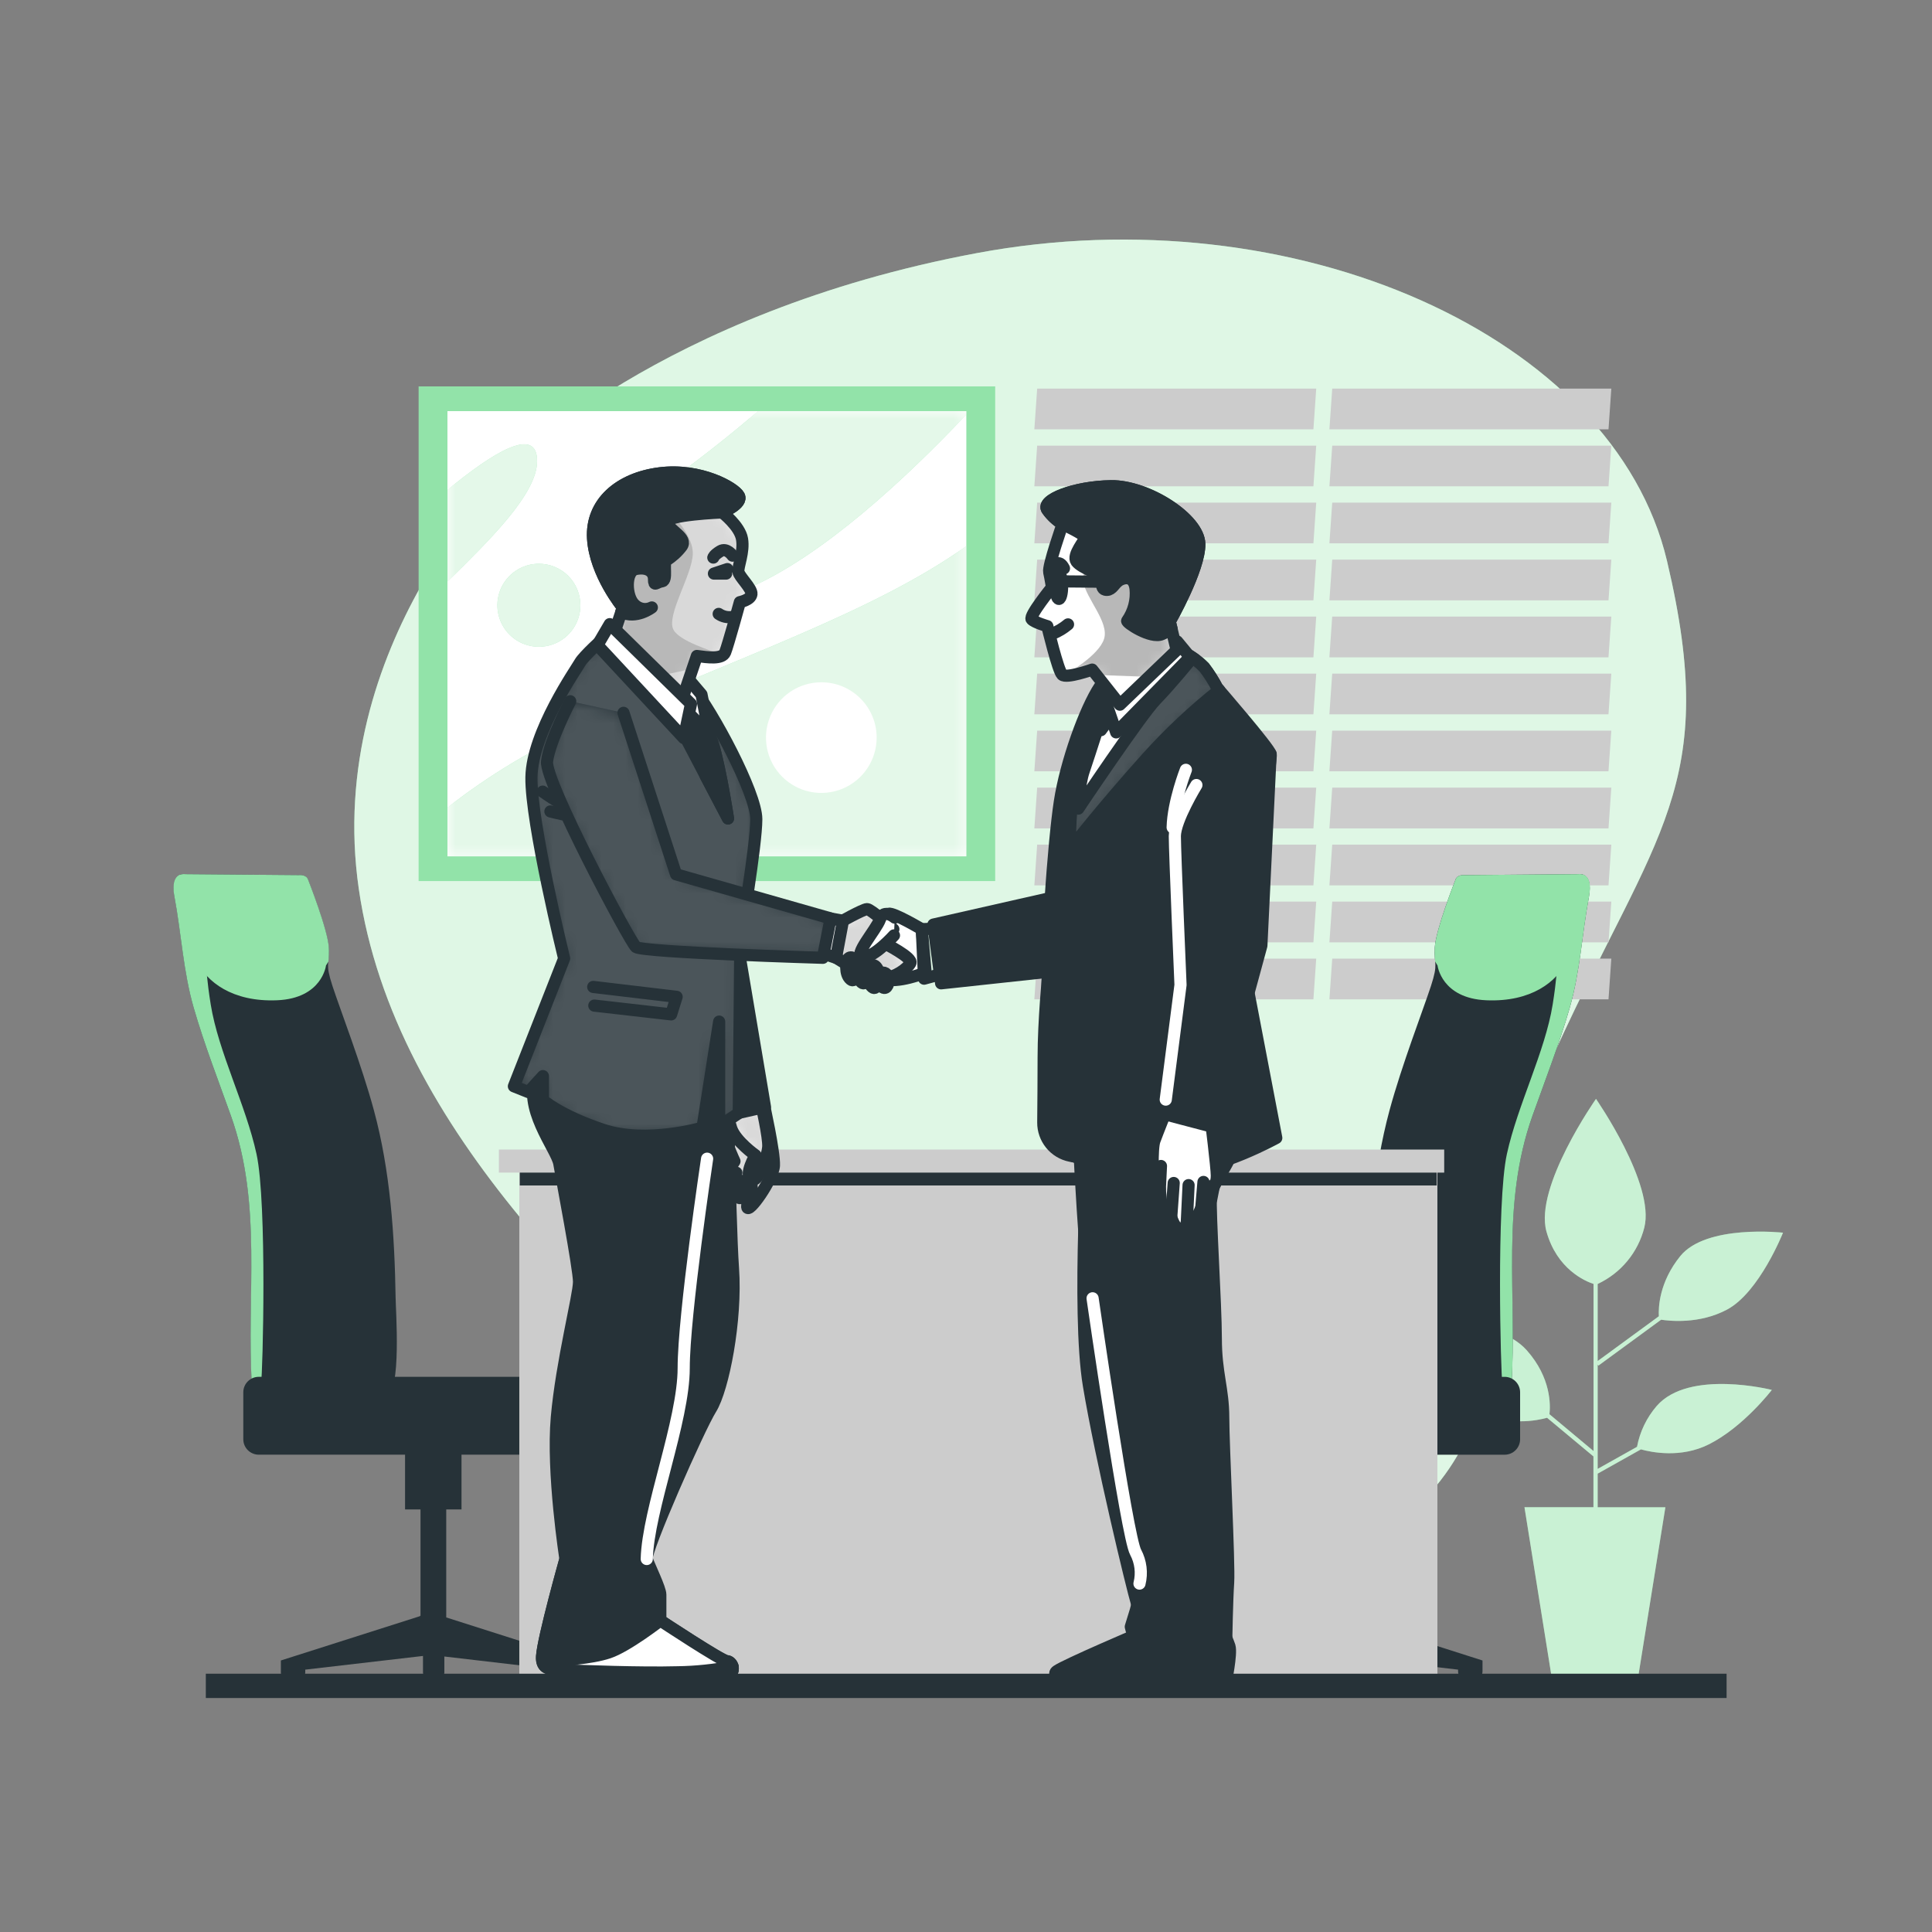 <svg width="159" height="159" viewBox="0 0 159 159" fill="none" xmlns="http://www.w3.org/2000/svg">
<rect x="0" y="0" width="159" height="159" fill="#808080" stroke="none"/>
<path d="M41.951 38.443C41.951 38.443 26.601 52.988 29.53 73.169C32.459 93.349 50.419 108.934 64.554 121.902C78.689 134.87 98.755 136.651 113.23 126.726C127.706 116.801 119.886 104.25 128.065 86.356C136.244 68.462 141.577 64.672 137.189 46.155C132.8 27.637 106.53 15.938 80.381 20.832C54.232 25.726 41.951 38.443 41.951 38.443Z" fill="#92E3A9"/>
<path opacity="0.7" d="M41.951 38.443C41.951 38.443 26.601 52.988 29.53 73.169C32.459 93.349 50.419 108.934 64.554 121.902C78.689 134.87 98.755 136.651 113.23 126.726C127.706 116.801 119.886 104.25 128.065 86.356C136.244 68.462 141.577 64.672 137.189 46.155C132.8 27.637 106.53 15.938 80.381 20.832C54.232 25.726 41.951 38.443 41.951 38.443Z" fill="white"/>
<path d="M108.091 35.333H85.125L85.357 31.984H108.323L108.091 35.333Z" fill="#CCCCCC"/>
<path d="M108.091 40.023H85.125L85.357 36.675H108.323L108.091 40.023Z" fill="#CCCCCC"/>
<path d="M108.091 44.717H85.125L85.357 41.365H108.323L108.091 44.717Z" fill="#CCCCCC"/>
<path d="M108.091 49.408H85.125L85.357 46.056H108.323L108.091 49.408Z" fill="#CCCCCC"/>
<path d="M108.091 54.098H85.125L85.357 50.746H108.323L108.091 54.098Z" fill="#CCCCCC"/>
<path d="M108.091 58.789H85.125L85.357 55.44H108.323L108.091 58.789Z" fill="#CCCCCC"/>
<path d="M108.091 63.479H85.125L85.357 60.131H108.323L108.091 63.479Z" fill="#CCCCCC"/>
<path d="M108.091 68.173H85.125L85.357 64.821H108.323L108.091 68.173Z" fill="#CCCCCC"/>
<path d="M108.091 72.863H85.125L85.357 69.511H108.323L108.091 72.863Z" fill="#CCCCCC"/>
<path d="M108.091 77.554H85.125L85.357 74.202H108.323L108.091 77.554Z" fill="#CCCCCC"/>
<path d="M108.091 82.244H85.125L85.357 78.893H108.323L108.091 82.244Z" fill="#CCCCCC"/>
<path d="M132.377 35.333H109.408L109.64 31.984H132.609L132.377 35.333Z" fill="#CCCCCC"/>
<path d="M132.377 40.023H109.408L109.64 36.675H132.609L132.377 40.023Z" fill="#CCCCCC"/>
<path d="M132.377 44.717H109.408L109.64 41.365H132.609L132.377 44.717Z" fill="#CCCCCC"/>
<path d="M132.377 49.408H109.408L109.64 46.056H132.609L132.377 49.408Z" fill="#CCCCCC"/>
<path d="M132.375 54.098H109.406L109.638 50.746H132.608L132.375 54.098Z" fill="#CCCCCC"/>
<path d="M132.375 58.789H109.406L109.638 55.44H132.608L132.375 58.789Z" fill="#CCCCCC"/>
<path d="M132.375 63.479H109.406L109.638 60.131H132.608L132.375 63.479Z" fill="#CCCCCC"/>
<path d="M132.377 68.173H109.408L109.64 64.821H132.609L132.377 68.173Z" fill="#CCCCCC"/>
<path d="M132.377 72.863H109.408L109.64 69.511H132.609L132.377 72.863Z" fill="#CCCCCC"/>
<path d="M132.377 77.554H109.408L109.64 74.202H132.609L132.377 77.554Z" fill="#CCCCCC"/>
<path d="M132.377 82.244H109.408L109.64 78.893H132.609L132.377 82.244Z" fill="#CCCCCC"/>
<path d="M81.903 31.8H34.451V72.51H81.903V31.8Z" fill="#92E3A9"/>
<path d="M79.528 33.835H36.824V70.475H79.528V33.835Z" fill="white"/>
<mask id="mask0_435_8625" style="mask-type:luminance" maskUnits="userSpaceOnUse" x="36" y="33" width="44" height="38">
<path d="M79.528 33.835H36.824V70.475H79.528V33.835Z" fill="white"/>
</mask>
<g mask="url(#mask0_435_8625)">
<path d="M79.528 44.943C71.849 50.406 60.849 54.031 48.088 59.726C44.067 61.492 40.283 63.755 36.824 66.462V70.478H79.528V44.943Z" fill="#92E3A9"/>
<path d="M79.529 33.835H62.392C60.484 35.467 58.229 37.289 55.564 39.241C45.811 46.393 50.037 53.551 61.743 48.342C67.75 45.674 74.438 39.496 79.529 34.112V33.835Z" fill="#92E3A9"/>
<path d="M44.202 37.944C44.202 34.958 40.484 37.308 36.84 40.31V47.85C40.386 44.371 44.202 40.615 44.202 37.944Z" fill="#92E3A9"/>
<path d="M47.764 49.811C47.764 50.487 47.564 51.147 47.189 51.709C46.813 52.27 46.28 52.708 45.656 52.966C45.032 53.225 44.345 53.292 43.683 53.161C43.02 53.029 42.412 52.704 41.934 52.226C41.456 51.748 41.131 51.14 40.999 50.477C40.867 49.815 40.935 49.128 41.194 48.504C41.452 47.88 41.89 47.347 42.452 46.971C43.013 46.596 43.673 46.396 44.349 46.396C45.255 46.396 46.123 46.756 46.764 47.396C47.404 48.037 47.764 48.905 47.764 49.811Z" fill="#92E3A9"/>
<path opacity="0.75" d="M79.528 44.943C71.849 50.406 60.849 54.031 48.088 59.726C44.067 61.492 40.283 63.755 36.824 66.462V70.478H79.528V44.943Z" fill="white"/>
<path opacity="0.75" d="M79.529 33.835H62.392C60.484 35.467 58.229 37.289 55.564 39.241C45.811 46.393 50.037 53.551 61.743 48.342C67.75 45.674 74.438 39.496 79.529 34.112V33.835Z" fill="white"/>
<g opacity="0.75">
<path d="M44.202 37.944C44.202 34.958 40.484 37.308 36.84 40.31V47.85C40.386 44.371 44.202 40.615 44.202 37.944Z" fill="white"/>
</g>
<path opacity="0.75" d="M47.764 49.811C47.764 50.487 47.564 51.147 47.189 51.709C46.813 52.27 46.28 52.708 45.656 52.966C45.032 53.225 44.345 53.292 43.683 53.161C43.02 53.029 42.412 52.704 41.934 52.226C41.456 51.748 41.131 51.14 40.999 50.477C40.867 49.815 40.935 49.128 41.194 48.504C41.452 47.88 41.89 47.347 42.452 46.971C43.013 46.596 43.673 46.396 44.349 46.396C45.255 46.396 46.123 46.756 46.764 47.396C47.404 48.037 47.764 48.905 47.764 49.811Z" fill="white"/>
</g>
<path d="M72.147 60.703C72.147 61.604 71.879 62.485 71.379 63.234C70.878 63.983 70.167 64.566 69.335 64.911C68.502 65.255 67.587 65.345 66.703 65.169C65.82 64.993 65.008 64.559 64.372 63.922C63.735 63.285 63.301 62.473 63.126 61.59C62.951 60.706 63.041 59.791 63.387 58.959C63.732 58.127 64.316 57.416 65.065 56.916C65.814 56.416 66.695 56.149 67.596 56.15C68.194 56.15 68.786 56.267 69.338 56.496C69.891 56.725 70.392 57.061 70.815 57.484C71.237 57.907 71.573 58.408 71.801 58.961C72.03 59.514 72.147 60.106 72.147 60.703Z" fill="white"/>
<path d="M136.34 115.713C135.514 116.671 134.957 117.829 134.724 119.071L131.484 120.887V112.301L131.547 112.387L136.709 108.609C137.36 108.711 139.866 108.997 142.15 107.767C144.802 106.339 146.738 101.448 146.738 101.448C146.738 101.448 140.416 100.732 138.276 103.384C136.54 105.534 136.48 107.617 136.521 108.326L131.484 112.012V105.668C132.427 105.228 133.261 104.585 133.925 103.783C134.589 102.982 135.066 102.043 135.322 101.034C136.238 97.466 131.347 90.436 131.347 90.436C131.347 90.436 126.259 97.673 127.267 101.343C128.132 104.45 130.447 105.436 131.144 105.665V119.418L127.518 116.388C127.601 115.662 127.668 113.395 125.649 111.125C123.2 108.371 116.678 108.581 116.678 108.581C116.678 108.581 119.428 114.085 121.766 115.92C123.814 117.51 126.641 116.874 127.321 116.68L131.137 119.86V124.042H125.461L127.779 138.53H134.734L137.058 124.045H131.484V121.278L135.045 119.281C135.91 119.523 138.33 120.019 140.62 118.874C143.482 117.446 145.819 114.387 145.819 114.387C145.819 114.387 138.992 112.654 136.34 115.713Z" fill="#92E3A9"/>
<path opacity="0.5" d="M136.34 115.713C135.514 116.671 134.957 117.829 134.724 119.071L131.484 120.887V112.301L131.547 112.387L136.709 108.609C137.36 108.711 139.866 108.997 142.15 107.767C144.802 106.339 146.738 101.448 146.738 101.448C146.738 101.448 140.416 100.732 138.276 103.384C136.54 105.534 136.48 107.617 136.521 108.326L131.484 112.012V105.668C132.427 105.228 133.261 104.585 133.925 103.783C134.589 102.982 135.066 102.043 135.322 101.034C136.238 97.466 131.347 90.436 131.347 90.436C131.347 90.436 126.259 97.673 127.267 101.343C128.132 104.45 130.447 105.436 131.144 105.665V119.418L127.518 116.388C127.601 115.662 127.668 113.395 125.649 111.125C123.2 108.371 116.678 108.581 116.678 108.581C116.678 108.581 119.428 114.085 121.766 115.92C123.814 117.51 126.641 116.874 127.321 116.68L131.137 119.86V124.042H125.461L127.779 138.53H134.734L137.058 124.045H131.484V121.278L135.045 119.281C135.91 119.523 138.33 120.019 140.62 118.874C143.482 117.446 145.819 114.387 145.819 114.387C145.819 114.387 138.992 112.654 136.34 115.713Z" fill="white"/>
<path d="M129.912 71.941L120.553 72.021C120.553 72.021 119.917 71.941 119.78 72.405C119.78 72.405 118.155 76.508 118.079 77.977C118.002 79.446 118.397 79.214 117.761 81.157C117.125 83.1 115.363 87.653 114.358 91.368C113.007 96.357 112.654 101.655 112.568 106.807C112.568 107.633 112.059 114.757 113.347 114.757C114.415 114.757 124.264 116.064 124.382 114.165C124.855 106.597 123.488 99.203 126.115 91.845C127.135 88.983 128.306 85.968 129.174 82.979C130.042 79.99 130.191 76.88 130.764 73.82C131.149 71.709 129.912 71.941 129.912 71.941Z" fill="#263238"/>
<path d="M130.83 72.87C130.738 71.789 129.911 71.941 129.911 71.941L120.552 72.021C120.552 72.021 119.916 71.941 119.779 72.406C119.779 72.406 118.155 76.508 118.078 77.977C118.055 78.365 118.066 78.754 118.11 79.141L118.307 79.459C118.307 79.459 118.625 82.165 122.33 82.321C126.035 82.477 128.133 80.772 128.906 79.141C129.679 77.509 129.99 74.886 130.607 73.337C130.674 73.178 130.748 73.022 130.83 72.87Z" fill="#92E3A9"/>
<path d="M128.66 75.89C128.024 78.151 128.408 78.778 127.782 82.67C127.156 86.562 124.895 90.938 124.014 94.974C123.133 99.009 123.514 113.176 123.638 113.806C123.688 114.139 123.706 114.477 123.692 114.814C124.115 114.655 124.37 114.438 124.389 114.143C124.863 106.574 123.495 99.181 126.122 91.822C127.143 88.96 128.313 85.946 129.181 82.956C130.049 79.967 130.199 76.857 130.771 73.798C131.01 72.526 130.634 72.109 130.307 71.985C129.596 73.213 129.042 74.525 128.66 75.89Z" fill="#92E3A9"/>
<path d="M110.582 133.013L110.518 132.962V124.224H111.774V118.7H107.131V124.224H108.384V133.112L97.273 136.654V137.532C97.273 137.799 97.379 138.054 97.568 138.243C97.756 138.431 98.012 138.537 98.278 138.537C98.545 138.537 98.8 138.431 98.989 138.243C99.177 138.054 99.283 137.799 99.283 137.532V137.408L108.575 136.327V137.659C108.575 137.892 108.668 138.115 108.832 138.28C108.997 138.445 109.22 138.537 109.453 138.537C109.686 138.537 109.909 138.445 110.073 138.28C110.238 138.115 110.331 137.892 110.331 137.659V136.282L119.998 137.408V137.532C119.998 137.799 120.104 138.054 120.292 138.243C120.48 138.431 120.736 138.537 121.003 138.537C121.269 138.537 121.525 138.431 121.713 138.243C121.902 138.054 122.007 137.799 122.007 137.532V136.654L110.582 133.013Z" fill="#263238"/>
<path d="M123.83 113.312H96.237C95.534 113.312 94.965 113.882 94.965 114.585V118.448C94.965 119.151 95.534 119.72 96.237 119.72H123.83C124.532 119.72 125.102 119.151 125.102 118.448V114.585C125.102 113.882 124.532 113.312 123.83 113.312Z" fill="#263238"/>
<path d="M15.212 71.941L24.571 72.021C24.571 72.021 25.207 71.941 25.347 72.405C25.347 72.405 26.972 76.508 27.048 77.977C27.125 79.446 26.73 79.214 27.366 81.157C28.002 83.1 29.764 87.653 30.769 91.368C32.124 96.357 32.474 101.655 32.559 106.807C32.559 107.633 33.068 114.757 31.78 114.757C30.715 114.757 20.866 116.064 20.746 114.165C20.275 106.597 21.639 99.203 19.012 91.845C17.992 88.983 16.822 85.968 15.957 82.979C15.092 79.99 14.939 76.88 14.367 73.82C13.991 71.709 15.212 71.941 15.212 71.941Z" fill="#263238"/>
<path d="M14.309 72.87C14.401 71.788 15.224 71.941 15.224 71.941L24.583 72.02C24.583 72.02 25.219 71.941 25.359 72.405C25.359 72.405 26.984 76.507 27.06 77.977C27.081 78.365 27.069 78.754 27.025 79.141L26.828 79.459C26.828 79.459 26.51 82.165 22.806 82.32C19.101 82.476 16.992 80.772 16.217 79.137C15.441 77.503 15.135 74.882 14.515 73.334C14.456 73.175 14.386 73.02 14.309 72.87Z" fill="#92E3A9"/>
<path d="M16.465 75.89C17.101 78.151 16.716 78.778 17.343 82.67C17.969 86.562 20.233 90.938 21.111 94.974C21.989 99.009 21.623 113.176 21.486 113.806C21.439 114.139 21.421 114.477 21.432 114.814C21.013 114.655 20.755 114.438 20.736 114.143C20.265 106.574 21.63 99.181 19.003 91.822C17.982 88.96 16.812 85.946 15.947 82.956C15.082 79.967 14.929 76.857 14.357 73.798C14.122 72.526 14.497 72.109 14.821 71.985C15.533 73.212 16.085 74.524 16.465 75.89Z" fill="#92E3A9"/>
<path d="M34.544 133.013L34.607 132.962V124.224H33.335V118.7H37.981V124.224H36.725V133.112L47.836 136.654V137.532C47.836 137.799 47.73 138.054 47.542 138.243C47.353 138.431 47.098 138.537 46.831 138.537C46.565 138.537 46.309 138.431 46.121 138.243C45.932 138.054 45.826 137.799 45.826 137.532V137.408L36.569 136.327V137.659C36.556 137.883 36.458 138.094 36.294 138.248C36.131 138.402 35.915 138.487 35.69 138.487C35.466 138.487 35.25 138.402 35.086 138.248C34.923 138.094 34.824 137.883 34.811 137.659V136.282L25.122 137.408V137.532C25.129 137.669 25.109 137.805 25.062 137.934C25.015 138.062 24.942 138.18 24.848 138.279C24.755 138.378 24.641 138.457 24.516 138.512C24.39 138.566 24.255 138.594 24.118 138.594C23.981 138.594 23.846 138.566 23.721 138.512C23.595 138.457 23.482 138.378 23.388 138.279C23.294 138.18 23.221 138.062 23.174 137.934C23.127 137.805 23.107 137.669 23.115 137.532V136.654L34.544 133.013Z" fill="#263238"/>
<path d="M21.295 119.718H48.888C49.591 119.718 50.16 119.148 50.16 118.446V114.582C50.16 113.88 49.591 113.31 48.888 113.31H21.295C20.593 113.31 20.023 113.88 20.023 114.582V118.446C20.023 119.148 20.593 119.718 21.295 119.718Z" fill="#263238"/>
<path d="M118.295 95.317H42.738V138.743H118.295V95.317Z" fill="#CCCCCC"/>
<path d="M118.239 96.36H42.777V97.562H118.239V96.36Z" fill="#263238"/>
<path d="M118.855 94.606H41.057V96.504H118.855V94.606Z" fill="#CCCCCC"/>
<path d="M62.853 90.833C62.853 90.833 63.744 94.811 63.693 95.921C63.642 97.031 61.547 100.004 61.492 99.324C61.51 98.747 61.635 98.179 61.861 97.648C61.861 97.648 61.127 98.643 60.866 98.602C60.605 98.56 61.076 97.187 61.076 97.187C61.076 97.187 60.29 97.972 60.026 97.823C59.763 97.673 60.602 96.513 60.602 96.513C60.602 96.513 59.648 97.508 59.61 97.193C59.572 96.878 60.446 95.571 60.446 95.571C60.446 95.571 59.556 93.686 59.492 92.9C59.498 92.351 59.681 91.819 60.014 91.383L62.853 90.833Z" fill="white"/>
<mask id="mask1_435_8625" style="mask-type:luminance" maskUnits="userSpaceOnUse" x="59" y="90" width="5" height="10">
<path d="M62.853 90.833C62.853 90.833 63.744 94.811 63.693 95.921C63.642 97.031 61.547 100.004 61.492 99.324C61.51 98.747 61.635 98.179 61.861 97.648C61.861 97.648 61.127 98.643 60.866 98.602C60.605 98.56 61.076 97.187 61.076 97.187C61.076 97.187 60.29 97.972 60.026 97.823C59.763 97.673 60.602 96.513 60.602 96.513C60.602 96.513 59.648 97.508 59.61 97.193C59.572 96.878 60.446 95.571 60.446 95.571C60.446 95.571 59.556 93.686 59.492 92.9C59.498 92.351 59.681 91.819 60.014 91.383L62.853 90.833Z" fill="white"/>
</mask>
<g mask="url(#mask1_435_8625)">
<path d="M62.853 90.833C62.853 90.833 63.744 94.811 63.693 95.921C63.642 97.031 61.547 100.004 61.492 99.324C61.51 98.747 61.635 98.179 61.861 97.648C61.861 97.648 61.127 98.643 60.866 98.602C60.605 98.56 61.076 97.187 61.076 97.187C61.076 97.187 60.29 97.972 60.026 97.823C59.763 97.673 60.602 96.513 60.602 96.513C60.602 96.513 59.648 97.508 59.61 97.193C59.572 96.878 60.446 95.571 60.446 95.571C60.446 95.571 59.556 93.686 59.492 92.9C59.498 92.351 59.681 91.819 60.014 91.383L62.853 90.833Z" fill="#D9D9D9"/>
</g>
<path d="M62.853 90.833C62.853 90.833 63.744 94.811 63.693 95.921C63.642 97.031 61.547 100.004 61.492 99.324C61.51 98.747 61.635 98.179 61.861 97.648C61.861 97.648 61.127 98.643 60.866 98.602C60.605 98.56 61.076 97.187 61.076 97.187C61.076 97.187 60.29 97.972 60.026 97.823C59.763 97.673 60.602 96.513 60.602 96.513C60.602 96.513 59.648 97.508 59.61 97.193C59.572 96.878 60.446 95.571 60.446 95.571C60.446 95.571 59.556 93.686 59.492 92.9C59.498 92.351 59.681 91.819 60.014 91.383L62.853 90.833Z" stroke="#263238" stroke-linecap="round" stroke-linejoin="round"/>
<path d="M62.645 90.833C62.645 90.833 63.281 93.609 63.223 94.395C63.166 95.18 62.384 97.482 61.808 97.063C61.233 96.643 62.174 95.075 62.174 95.075C62.174 95.075 60.559 93.94 60.187 92.875C59.815 91.809 60.028 91.358 60.028 91.358L62.645 90.833Z" fill="white"/>
<mask id="mask2_435_8625" style="mask-type:luminance" maskUnits="userSpaceOnUse" x="59" y="90" width="5" height="8">
<path d="M62.645 90.833C62.645 90.833 63.281 93.609 63.223 94.395C63.166 95.18 62.384 97.482 61.808 97.063C61.233 96.643 62.174 95.075 62.174 95.075C62.174 95.075 60.559 93.94 60.187 92.875C59.815 91.809 60.028 91.358 60.028 91.358L62.645 90.833Z" fill="white"/>
</mask>
<g mask="url(#mask2_435_8625)">
<path d="M62.645 90.833C62.645 90.833 63.281 93.609 63.223 94.395C63.166 95.18 62.384 97.482 61.808 97.063C61.233 96.643 62.174 95.075 62.174 95.075C62.174 95.075 60.559 93.94 60.187 92.875C59.815 91.809 60.028 91.358 60.028 91.358L62.645 90.833Z" fill="#D9D9D9"/>
</g>
<path d="M62.645 90.833C62.645 90.833 63.281 93.609 63.223 94.395C63.166 95.18 62.384 97.482 61.808 97.063C61.233 96.643 62.174 95.075 62.174 95.075C62.174 95.075 60.559 93.94 60.187 92.875C59.815 91.809 60.028 91.358 60.028 91.358L62.645 90.833Z" stroke="#263238" stroke-linecap="round" stroke-linejoin="round"/>
<path d="M60.726 77.824L62.956 91.101L59.814 91.81L56.672 81.573L60.726 77.824Z" fill="#263238" stroke="#263238" stroke-linecap="round" stroke-linejoin="round"/>
<path d="M59.816 84.311C59.816 84.311 60.02 100.122 60.322 104.38C60.624 108.638 59.511 114.315 58.499 115.937C57.488 117.558 53.023 127.703 53.227 128.304C53.431 128.905 54.343 130.736 54.343 131.242V133.369C54.343 133.369 59.409 136.715 59.816 136.715C60.223 136.715 60.729 137.526 59.714 138.136C58.7 138.747 47.347 138.744 46.842 138.336C46.508 138.037 46.263 137.652 46.132 137.223C46.132 137.223 44.511 137.831 44.612 136.311C44.714 134.791 46.536 128.304 46.536 128.304C46.536 128.304 45.423 121.206 45.827 116.646C46.231 112.086 47.653 106.61 47.653 105.497C47.653 104.384 46.234 96.981 46.031 95.766C45.827 94.551 42.889 91.101 44.205 88.366C45.522 85.631 46.536 81.268 46.943 80.966C47.35 80.664 52.823 80.457 55.052 80.966C57.282 81.475 59.714 81.472 59.816 84.311Z" fill="#263238" stroke="#263238" stroke-linecap="round" stroke-linejoin="round"/>
<path d="M49.766 52.441C49.766 52.441 48.033 53.993 47.734 54.53C47.435 55.068 43.797 60.254 43.737 63.962C43.676 67.67 46.427 78.883 46.427 78.883L42.293 89.399L43.489 89.876L44.681 88.563V90.534C44.681 90.534 46.055 91.787 49.636 92.98C53.216 94.172 57.815 92.802 57.815 92.802L59.185 84.076V92.684L60.797 91.609L60.928 77.274C60.928 77.274 62.241 69.575 62.241 67.416C62.241 65.256 58.6 58.512 56.988 56.553C55.376 54.594 52.688 52.972 51.9 52.374C51.111 51.776 49.766 52.441 49.766 52.441Z" fill="#263238"/>
<mask id="mask3_435_8625" style="mask-type:luminance" maskUnits="userSpaceOnUse" x="42" y="52" width="21" height="42">
<path d="M49.766 52.441C49.766 52.441 48.033 53.993 47.734 54.53C47.435 55.068 43.797 60.254 43.737 63.962C43.676 67.67 46.427 78.883 46.427 78.883L42.293 89.399L43.489 89.876L44.681 88.563V90.534C44.681 90.534 46.055 91.787 49.636 92.98C53.216 94.172 57.815 92.802 57.815 92.802L59.185 84.076V92.684L60.797 91.609L60.928 77.274C60.928 77.274 62.241 69.575 62.241 67.416C62.241 65.256 58.6 58.512 56.988 56.553C55.376 54.594 52.688 52.972 51.9 52.374C51.111 51.776 49.766 52.441 49.766 52.441Z" fill="white"/>
</mask>
<g mask="url(#mask3_435_8625)">
<path opacity="0.17" d="M49.766 52.441C49.766 52.441 48.033 53.993 47.734 54.53C47.435 55.068 43.797 60.254 43.737 63.962C43.676 67.67 46.427 78.883 46.427 78.883L42.293 89.399L43.489 89.876L44.681 88.563V90.534C44.681 90.534 46.055 91.787 49.636 92.98C53.216 94.172 57.815 92.802 57.815 92.802L59.185 84.076V92.684L60.797 91.609L60.928 77.274C60.928 77.274 62.241 69.575 62.241 67.416C62.241 65.256 58.6 58.512 56.988 56.553C55.376 54.594 52.688 52.972 51.9 52.374C51.111 51.776 49.766 52.441 49.766 52.441Z" fill="white"/>
<path d="M44.664 65.151C44.664 65.151 46.833 66.687 48.276 67.228" stroke="#263238" stroke-linecap="round" stroke-linejoin="round"/>
<path d="M45.297 66.78C45.297 66.78 47.736 67.416 48.998 67.416" stroke="#263238" stroke-linecap="round" stroke-linejoin="round"/>
<path d="M48.822 81.223L55.685 82.037L55.233 83.481L48.911 82.759" stroke="#263238" stroke-linecap="round" stroke-linejoin="round"/>
</g>
<path d="M49.766 52.441C49.766 52.441 48.033 53.993 47.734 54.53C47.435 55.068 43.797 60.254 43.737 63.962C43.676 67.67 46.427 78.883 46.427 78.883L42.293 89.399L43.489 89.876L44.681 88.563V90.534C44.681 90.534 46.055 91.787 49.636 92.98C53.216 94.172 57.815 92.802 57.815 92.802L59.185 84.076V92.684L60.797 91.609L60.928 77.274C60.928 77.274 62.241 69.575 62.241 67.416C62.241 65.256 58.6 58.512 56.988 56.553C55.376 54.594 52.688 52.972 51.9 52.374C51.111 51.776 49.766 52.441 49.766 52.441Z" stroke="#263238" stroke-linecap="round" stroke-linejoin="round"/>
<path d="M49.406 52.788L56.033 59.953L59.913 67.356C59.913 67.356 59.077 61.864 58.361 60.36C57.646 58.855 54.421 55.129 54.059 54.292C53.696 53.456 49.406 52.788 49.406 52.788Z" fill="white" stroke="#263238" stroke-linecap="round" stroke-linejoin="round"/>
<path d="M58.078 63.863L59.913 67.361C59.913 67.361 59.344 63.618 58.739 61.472L58.361 60.375C57.853 59.483 57.277 58.633 56.638 57.831L55.598 57.624L56.033 59.965L57.375 61.062L58.078 63.863Z" fill="#263238" stroke="#263238" stroke-linecap="round" stroke-linejoin="round"/>
<path d="M56.309 55.487L56.653 55.885L57.731 57.157L58.367 60.388L55.603 57.631C55.603 57.631 55.966 55.968 56.309 55.487Z" fill="white" stroke="#263238" stroke-linecap="round" stroke-linejoin="round"/>
<path d="M59.436 42.173C59.436 42.173 60.886 43.286 61.068 44.361C61.249 45.435 60.708 46.631 60.769 47.048C60.829 47.464 61.901 48.422 61.843 48.898C61.786 49.376 60.889 49.554 60.889 49.554C60.889 49.554 59.916 53.096 59.678 53.688C59.439 54.279 58.244 54.104 57.35 53.986L55.738 58.757L50.421 52.502L51.257 49.992C51.257 49.992 48.99 47.248 48.809 44.322C48.627 41.397 50.958 39.368 54.301 38.952C57.643 38.535 60.451 40.144 60.807 40.802C61.163 41.461 59.436 42.173 59.436 42.173Z" fill="white"/>
<mask id="mask4_435_8625" style="mask-type:luminance" maskUnits="userSpaceOnUse" x="48" y="38" width="14" height="21">
<path d="M59.436 42.173C59.436 42.173 60.886 43.286 61.068 44.361C61.249 45.435 60.708 46.631 60.769 47.048C60.829 47.464 61.901 48.422 61.843 48.898C61.786 49.376 60.889 49.554 60.889 49.554C60.889 49.554 59.916 53.096 59.678 53.688C59.439 54.279 58.244 54.104 57.35 53.986L55.738 58.757L50.421 52.502L51.257 49.992C51.257 49.992 48.99 47.248 48.809 44.322C48.627 41.397 50.958 39.368 54.301 38.952C57.643 38.535 60.451 40.144 60.807 40.802C61.163 41.461 59.436 42.173 59.436 42.173Z" fill="white"/>
</mask>
<g mask="url(#mask4_435_8625)">
<path d="M59.436 42.173C59.436 42.173 60.886 43.286 61.068 44.361C61.249 45.435 60.708 46.631 60.769 47.048C60.829 47.464 61.901 48.422 61.843 48.898C61.786 49.376 60.889 49.554 60.889 49.554C60.889 49.554 59.916 53.096 59.678 53.688C59.439 54.279 58.244 54.104 57.35 53.986L55.738 58.757L50.421 52.502L51.257 49.992C51.257 49.992 48.99 47.248 48.809 44.322C48.627 41.397 50.958 39.368 54.301 38.952C57.643 38.535 60.451 40.144 60.807 40.802C61.163 41.461 59.436 42.173 59.436 42.173Z" fill="#D9D9D9"/>
<path d="M53.242 55.828C54.139 55.647 55.643 55.335 56.998 55.03L57.347 53.993C58.091 54.092 59.045 54.231 59.478 53.929C58.46 53.51 55.942 52.775 55.427 51.831C54.791 50.657 57.017 47.242 57.017 45.534C57.017 43.827 54.883 41.906 54.883 41.906C53.856 40.929 51.983 40.634 50.319 40.634C49.796 41.091 49.386 41.664 49.122 42.307C48.858 42.95 48.748 43.645 48.799 44.339C48.981 47.264 51.248 50.008 51.248 50.008L50.412 52.517L53.242 55.828Z" fill="#B8B8B8"/>
</g>
<path d="M59.436 42.173C59.436 42.173 60.886 43.286 61.068 44.361C61.249 45.435 60.708 46.631 60.769 47.048C60.829 47.464 61.901 48.422 61.843 48.898C61.786 49.376 60.889 49.554 60.889 49.554C60.889 49.554 59.916 53.096 59.678 53.688C59.439 54.279 58.244 54.104 57.35 53.986L55.738 58.757L50.421 52.502L51.257 49.992C51.257 49.992 48.99 47.248 48.809 44.322C48.627 41.397 50.958 39.368 54.301 38.952C57.643 38.535 60.451 40.144 60.807 40.802C61.163 41.461 59.436 42.173 59.436 42.173Z" stroke="#263238" stroke-linecap="round" stroke-linejoin="round"/>
<path d="M59.436 42.173C59.436 42.173 61.166 41.457 60.806 40.802C60.447 40.147 57.642 38.532 54.3 38.952C50.958 39.371 48.63 41.397 48.808 44.322C48.986 47.248 51.257 49.992 51.257 49.992L51.13 50.374C52.367 50.978 53.645 49.992 53.645 49.992C53.412 50.11 53.147 50.151 52.889 50.108C52.631 50.065 52.394 49.941 52.211 49.754C51.495 49.099 51.435 47.01 52.332 46.828C53.229 46.647 53.823 47.01 53.823 47.665C53.823 48.32 54.001 47.903 54.481 47.843C54.962 47.782 54.539 46.351 54.838 46.113C55.321 45.814 55.745 45.429 56.091 44.978C56.628 44.262 55.076 43.667 54.898 43.009C54.72 42.351 59.436 42.173 59.436 42.173Z" fill="#263238" stroke="#263238" stroke-linecap="round" stroke-linejoin="round"/>
<path d="M59.862 46.835L58.756 47.204H59.758" stroke="#263238" stroke-linecap="round" stroke-linejoin="round"/>
<path d="M60.285 45.728C60.285 45.728 59.812 45.044 59.284 45.359C58.756 45.674 58.705 45.887 58.705 45.887" stroke="#263238" stroke-linecap="round" stroke-linejoin="round"/>
<path d="M59.147 50.523C59.47 50.745 59.865 50.836 60.253 50.778" stroke="#263238" stroke-linecap="round" stroke-linejoin="round"/>
<path d="M50.182 51.366L56.867 57.933L56.272 60.738L49.168 53.096L50.182 51.366Z" fill="white" stroke="#263238" stroke-linecap="round" stroke-linejoin="round"/>
<path d="M75.86 76.473C75.86 76.473 73.507 75.073 73.125 75.201C72.744 75.328 69.055 77.999 69.309 78.635C69.564 79.271 71.535 80.098 72.68 80.543C73.825 80.988 76.178 80.034 76.178 80.034L75.86 76.473Z" fill="white" stroke="#263238" stroke-linecap="round" stroke-linejoin="round"/>
<path d="M69.005 75.963C69.005 75.963 71.04 74.818 71.359 74.818C71.677 74.818 73.521 76.472 73.521 76.472L72.758 77.617C72.758 77.617 75.174 78.825 74.92 79.27C74.666 79.716 73.712 80.415 72.694 80.542C71.677 80.67 68.814 78.825 68.814 78.825L69.005 75.963Z" fill="white"/>
<mask id="mask5_435_8625" style="mask-type:luminance" maskUnits="userSpaceOnUse" x="68" y="74" width="7" height="7">
<path d="M69.005 75.963C69.005 75.963 71.04 74.818 71.359 74.818C71.677 74.818 73.521 76.472 73.521 76.472L72.758 77.617C72.758 77.617 75.174 78.825 74.92 79.27C74.666 79.716 73.712 80.415 72.694 80.542C71.677 80.67 68.814 78.825 68.814 78.825L69.005 75.963Z" fill="white"/>
</mask>
<g mask="url(#mask5_435_8625)">
<path d="M69.005 75.963C69.005 75.963 71.04 74.818 71.359 74.818C71.677 74.818 73.521 76.472 73.521 76.472L72.758 77.617C72.758 77.617 75.174 78.825 74.92 79.27C74.666 79.716 73.712 80.415 72.694 80.542C71.677 80.67 68.814 78.825 68.814 78.825L69.005 75.963Z" fill="#D9D9D9"/>
</g>
<path d="M69.005 75.963C69.005 75.963 71.04 74.818 71.359 74.818C71.677 74.818 73.521 76.472 73.521 76.472L72.758 77.617C72.758 77.617 75.174 78.825 74.92 79.27C74.666 79.716 73.712 80.415 72.694 80.542C71.677 80.67 68.814 78.825 68.814 78.825L69.005 75.963Z" stroke="#263238" stroke-linecap="round" stroke-linejoin="round"/>
<path d="M67.593 75.455L69.374 75.773L68.802 78.826L67.275 78.317L67.593 75.455Z" fill="white" stroke="#263238" stroke-linecap="round" stroke-linejoin="round"/>
<path d="M46.928 57.71C46.928 57.71 45.21 61.017 45.02 62.671C44.829 64.324 51.825 77.49 52.334 77.935C52.842 78.38 67.722 78.825 67.722 78.825L68.358 75.582L55.638 71.956L51.313 58.664" fill="#263238"/>
<mask id="mask6_435_8625" style="mask-type:luminance" maskUnits="userSpaceOnUse" x="45" y="57" width="24" height="22">
<path d="M46.928 57.71C46.928 57.71 45.21 61.017 45.02 62.671C44.829 64.324 51.825 77.49 52.334 77.935C52.842 78.38 67.722 78.825 67.722 78.825L68.358 75.582L55.638 71.956L51.313 58.664" fill="white"/>
</mask>
<g mask="url(#mask6_435_8625)">
<path opacity="0.17" d="M46.928 57.71C46.928 57.71 45.21 61.017 45.02 62.671C44.829 64.324 51.825 77.49 52.334 77.935C52.842 78.38 67.722 78.825 67.722 78.825L68.358 75.582L55.638 71.956L51.313 58.664" fill="white"/>
</g>
<path d="M46.928 57.71C46.928 57.71 45.21 61.017 45.02 62.671C44.829 64.324 51.825 77.49 52.334 77.935C52.842 78.38 67.722 78.825 67.722 78.825L68.358 75.582L55.638 71.956L51.313 58.664" stroke="#263238" stroke-linecap="round" stroke-linejoin="round"/>
<path d="M73.635 75.518C73.635 75.518 72.745 74.755 72.427 75.645C72.109 76.536 70.137 78.698 71.028 78.762C71.918 78.826 73.572 76.981 73.572 76.981" fill="white"/>
<path d="M73.635 75.518C73.635 75.518 72.745 74.755 72.427 75.645C72.109 76.536 70.137 78.698 71.028 78.762C71.918 78.826 73.572 76.981 73.572 76.981" stroke="#263238" stroke-linecap="round" stroke-linejoin="round"/>
<path d="M69.692 79.08C69.692 79.08 69.463 80.152 70.01 80.607C70.395 80.925 70.611 80.034 70.519 79.398C70.427 78.762 69.883 78.571 69.692 79.08Z" fill="white" stroke="#263238" stroke-linecap="round" stroke-linejoin="round"/>
<path d="M70.594 79.334C70.594 79.334 70.365 80.406 70.912 80.861C71.297 81.178 71.513 80.288 71.421 79.652C71.329 79.016 70.772 78.825 70.594 79.334Z" fill="white" stroke="#263238" stroke-linecap="round" stroke-linejoin="round"/>
<path d="M71.473 79.716C71.473 79.716 71.244 80.788 71.791 81.242C72.176 81.56 72.392 80.67 72.3 80.034C72.208 79.398 71.664 79.207 71.473 79.716Z" fill="white" stroke="#263238" stroke-linecap="round" stroke-linejoin="round"/>
<path d="M72.352 80.234C72.352 80.234 72.142 80.956 72.645 81.261C72.998 81.478 73.198 80.876 73.112 80.447C73.026 80.018 72.527 79.891 72.352 80.234Z" fill="white" stroke="#263238" stroke-linecap="round" stroke-linejoin="round"/>
<path d="M75.861 76.473L76.052 80.543L77.451 80.162L77.133 76.409L75.861 76.473Z" stroke="#263238" stroke-linecap="round" stroke-linejoin="round"/>
<path d="M76.816 76.091L77.452 80.925L88.074 79.78L88.328 73.483L76.816 76.091Z" fill="#263238" stroke="#263238" stroke-linecap="round" stroke-linejoin="round"/>
<path d="M58.194 95.358C58.194 95.358 56.267 108.231 56.267 112.591C56.267 116.951 53.328 124.249 53.227 128.303" stroke="white" stroke-linecap="round" stroke-linejoin="round"/>
<path d="M46.84 138.329C47.346 138.737 58.698 138.737 59.713 138.129C60.727 137.522 60.218 136.708 59.814 136.708C59.41 136.708 54.342 133.362 54.342 133.362C54.342 133.362 51.604 135.493 50.084 135.999C48.564 136.504 46.131 136.606 46.131 136.606V137.216C46.261 137.645 46.507 138.03 46.84 138.329Z" fill="white" stroke="#263238" stroke-linecap="round" stroke-linejoin="round"/>
<path d="M59.713 138.136C60.248 137.818 60.349 137.436 60.286 137.153C58.795 137.448 57.28 137.607 55.761 137.627C52.698 137.71 47.881 137.522 46.221 137.452C46.358 137.794 46.576 138.097 46.857 138.336C47.346 138.743 58.699 138.743 59.713 138.136Z" fill="white" stroke="#263238" stroke-linecap="round" stroke-linejoin="round"/>
<path d="M45.835 137.302L46.13 136.612L46.534 128.303C46.534 128.303 44.709 134.79 44.61 136.31C44.534 137.417 45.373 137.394 45.835 137.302Z" fill="#263238" stroke="#263238" stroke-linecap="round" stroke-linejoin="round"/>
<path d="M89.614 92.824C89.614 92.824 88.602 107.929 89.614 114.009C90.625 120.09 93.172 130.634 93.566 131.951C93.815 132.737 93.922 133.56 93.884 134.384L99.561 135.195C99.561 135.195 97.837 115.227 97.837 112.896C97.837 110.565 99.764 93.129 99.764 93.129L89.614 92.824Z" fill="#263238" stroke="#263238" stroke-linecap="round" stroke-linejoin="round"/>
<path d="M93.872 134.383C93.872 134.383 87.69 137.019 86.978 137.525C86.265 138.03 88.501 138.743 91.236 138.743C93.97 138.743 96.712 138.425 96.712 138.425L97.825 137.817L97.926 138.527H100.865C100.865 138.527 101.373 136.094 101.183 135.486C101.038 135.071 100.869 134.664 100.677 134.269L93.872 134.383Z" fill="#263238" stroke="#263238" stroke-linecap="round" stroke-linejoin="round"/>
<path d="M88.703 91.609C88.703 91.609 89.212 106.103 90.427 111.274C91.641 116.445 93.772 129.012 93.772 130.329C93.78 131.081 93.678 131.831 93.47 132.555L93.063 133.878C93.132 134.193 93.239 134.5 93.381 134.79C93.381 134.79 96.014 135.398 97.737 135.398C98.815 135.388 99.885 135.226 100.918 134.917C100.918 134.917 100.972 131.737 101.073 130.227C101.175 128.716 100.669 118.976 100.669 116.645C100.669 114.314 100.059 112.994 100.059 110.158C100.059 107.321 99.553 99.718 99.655 98.5C99.757 97.282 101.175 95.956 101.48 94.446C101.786 92.935 102.088 91.304 102.088 91.304L88.703 91.609Z" fill="#263238" stroke="#263238" stroke-linecap="round" stroke-linejoin="round"/>
<path d="M89.918 106.848C89.918 106.848 92.751 126.503 93.46 127.743C93.883 128.535 93.997 129.455 93.778 130.326" stroke="white" stroke-linecap="round" stroke-linejoin="round"/>
<path d="M86.27 80.155C86.27 80.155 85.891 84.032 85.891 86.995C85.891 88.649 85.875 90.811 85.859 92.376C85.855 93.02 86.075 93.645 86.481 94.145C86.887 94.644 87.454 94.987 88.085 95.114C88.751 95.26 89.43 95.342 90.111 95.359L87.729 80.61C87.729 80.61 86.651 78.788 86.27 80.155Z" fill="#263238" stroke="#263238" stroke-linecap="round" stroke-linejoin="round"/>
<path d="M97.524 53.741C98.105 54.047 98.635 54.441 99.095 54.908C99.501 55.442 99.86 56.009 100.17 56.603C100.17 56.603 104.479 61.571 104.58 62.076C104.682 62.582 102.148 78.549 102.148 78.549L105.035 93.65C105.035 93.65 100.373 96.236 96.825 96.388C94.328 96.496 90.573 95.698 88.556 95.215C88.155 95.12 87.794 94.901 87.524 94.589C87.254 94.278 87.089 93.889 87.052 93.479C86.855 91.354 86.486 87.119 86.27 83.109C86.022 78.45 86.728 69.222 87.224 65.978C87.72 62.734 89.304 58.327 90.519 56.502C91.733 54.676 95.082 52.787 97.524 53.741Z" fill="#263238" stroke="#263238" stroke-linecap="round" stroke-linejoin="round"/>
<path d="M100.169 56.603C99.863 56.017 99.508 55.457 99.107 54.931C98.647 54.463 98.117 54.069 97.536 53.764C95.514 52.965 92.868 54.123 91.332 55.586C91.129 56.037 89.526 59.694 88.766 62.683C87.955 65.863 88.057 69.883 88.057 69.883C88.057 69.883 90.744 66.436 94.391 62.381C96.213 60.355 98.202 58.486 100.338 56.794L100.169 56.603Z" fill="#263238"/>
<mask id="mask7_435_8625" style="mask-type:luminance" maskUnits="userSpaceOnUse" x="88" y="53" width="13" height="17">
<path d="M100.169 56.603C99.863 56.017 99.508 55.457 99.107 54.931C98.647 54.463 98.117 54.069 97.536 53.764C95.514 52.965 92.868 54.123 91.332 55.586C91.129 56.037 89.526 59.694 88.766 62.683C87.955 65.863 88.057 69.883 88.057 69.883C88.057 69.883 90.744 66.436 94.391 62.381C96.213 60.355 98.202 58.486 100.338 56.794L100.169 56.603Z" fill="white"/>
</mask>
<g mask="url(#mask7_435_8625)">
<path opacity="0.17" d="M100.169 56.603C99.863 56.017 99.508 55.457 99.107 54.931C98.647 54.463 98.117 54.069 97.536 53.764C95.514 52.965 92.868 54.123 91.332 55.586C91.129 56.037 89.526 59.694 88.766 62.683C87.955 65.863 88.057 69.883 88.057 69.883C88.057 69.883 90.744 66.436 94.391 62.381C96.213 60.355 98.202 58.486 100.338 56.794L100.169 56.603Z" fill="white"/>
</g>
<path d="M100.169 56.603C99.863 56.017 99.508 55.457 99.107 54.931C98.647 54.463 98.117 54.069 97.536 53.764C95.514 52.965 92.868 54.123 91.332 55.586C91.129 56.037 89.526 59.694 88.766 62.683C87.955 65.863 88.057 69.883 88.057 69.883C88.057 69.883 90.744 66.436 94.391 62.381C96.213 60.355 98.202 58.486 100.338 56.794L100.169 56.603Z" stroke="#263238" stroke-linecap="round" stroke-linejoin="round"/>
<path d="M90.985 57.917C90.985 57.917 89.615 62.213 89.198 63.428C88.782 64.642 88.74 66.547 88.74 66.547C88.74 66.547 93.873 58.867 95.126 57.576C96.379 56.285 98.016 54.269 98.016 54.269L96.913 53.951L90.985 57.917Z" fill="white" stroke="#263238" stroke-linecap="round" stroke-linejoin="round"/>
<path d="M91.364 56.358C91.364 56.358 90.756 58.146 90.756 58.266C90.756 58.387 90.603 60.092 90.603 60.092L92.769 57.163L91.364 56.358Z" fill="white" stroke="#263238" stroke-linecap="round" stroke-linejoin="round"/>
<path d="M96.875 52.788L90.947 57.615L91.86 60.274L97.94 54.079L96.875 52.788Z" fill="white" stroke="#263238" stroke-linecap="round" stroke-linejoin="round"/>
<path d="M96.108 91.075C96.108 91.075 95.265 93.171 95.014 93.858C94.763 94.545 94.89 97.235 94.922 97.518C94.954 97.801 95.453 97.861 95.453 97.861C95.453 97.861 95.609 100.017 95.796 100.087C95.991 100.136 96.19 100.167 96.391 100.18C96.391 100.18 96.734 101.277 97.173 101.181C97.305 101.141 97.422 101.063 97.511 100.958C97.6 100.852 97.656 100.723 97.672 100.587C97.817 100.6 97.962 100.575 98.094 100.515C98.225 100.455 98.339 100.361 98.423 100.243C98.602 99.98 98.749 99.698 98.862 99.4C98.862 99.4 99.612 99.025 99.673 98.742C99.733 98.459 99.924 97.47 99.924 97.47C99.924 97.47 100.143 97.407 100.143 96.751C100.143 96.096 99.644 92.061 99.644 92.061L96.108 91.075Z" fill="white" stroke="#263238" stroke-linecap="round" stroke-linejoin="round"/>
<path d="M95.453 97.861L95.545 95.959" stroke="#263238" stroke-linecap="round" stroke-linejoin="round"/>
<path d="M96.391 100.173L96.594 97.358" stroke="#263238" stroke-linecap="round" stroke-linejoin="round"/>
<path d="M97.672 100.58L97.818 97.533" stroke="#263238" stroke-linecap="round" stroke-linejoin="round"/>
<path d="M98.863 99.394L99.044 97.272" stroke="#263238" stroke-linecap="round" stroke-linejoin="round"/>
<path d="M102.288 60.693L104.568 62.06L103.808 77.824L99.753 92.722L95.902 91.711L97.117 79.945L96.51 68.087C96.51 68.087 97.371 65.323 99.346 63.803" fill="#263238"/>
<path d="M102.288 60.693L104.568 62.06L103.808 77.824L99.753 92.722L95.902 91.711L97.117 79.945L96.51 68.087C96.51 68.087 97.371 65.323 99.346 63.803" stroke="#263238" stroke-linecap="round" stroke-linejoin="round"/>
<path d="M97.595 63.355C97.595 63.355 96.559 65.987 96.508 68.093" stroke="white" stroke-linecap="round" stroke-linejoin="round"/>
<path d="M98.461 64.607C98.461 64.607 96.687 67.504 96.687 68.815C96.687 70.125 97.154 81.058 97.154 81.058L95.939 90.496" stroke="white" stroke-linecap="round" stroke-linejoin="round"/>
<path d="M87.45 43.13C87.45 43.13 86.232 46.59 86.347 47.086C86.461 47.583 86.576 48.339 86.576 48.339C86.576 48.339 84.668 50.696 84.903 50.963C85.138 51.23 86.194 51.532 86.194 51.532C86.194 51.532 87.069 55.183 87.412 55.523C87.755 55.863 89.883 55.106 89.883 55.106L92.163 57.994L96.838 53.51L96.268 51.154C96.268 51.154 98.739 46.819 98.701 44.765C98.663 42.711 94.446 39.976 91.441 40.014C88.436 40.052 85.625 41.156 86.194 41.954C86.529 42.427 86.957 42.827 87.45 43.13Z" fill="white"/>
<mask id="mask8_435_8625" style="mask-type:luminance" maskUnits="userSpaceOnUse" x="84" y="40" width="15" height="18">
<path d="M87.45 43.13C87.45 43.13 86.232 46.59 86.347 47.086C86.461 47.583 86.576 48.339 86.576 48.339C86.576 48.339 84.668 50.696 84.903 50.963C85.138 51.23 86.194 51.532 86.194 51.532C86.194 51.532 87.069 55.183 87.412 55.523C87.755 55.863 89.883 55.106 89.883 55.106L92.163 57.994L96.838 53.51L96.268 51.154C96.268 51.154 98.739 46.819 98.701 44.765C98.663 42.711 94.446 39.976 91.441 40.014C88.436 40.052 85.625 41.156 86.194 41.954C86.529 42.427 86.957 42.827 87.45 43.13Z" fill="white"/>
</mask>
<g mask="url(#mask8_435_8625)">
<path d="M97.227 42.39C96.648 42.474 96.082 42.635 95.545 42.867L91.064 44.682C91.064 44.682 88.93 46.495 89.156 47.882C89.382 49.268 91.29 51.189 90.864 52.575C90.438 53.962 87.769 55.456 87.769 55.456L88.606 55.488C89.242 55.339 89.897 55.106 89.897 55.106L90.247 55.548L94.565 55.704L96.852 53.51L96.282 51.154C96.282 51.154 98.753 46.819 98.715 44.765C98.69 44.008 98.105 43.159 97.227 42.39Z" fill="#B8B8B8"/>
</g>
<path d="M87.45 43.13C87.45 43.13 86.232 46.59 86.347 47.086C86.461 47.583 86.576 48.339 86.576 48.339C86.576 48.339 84.668 50.696 84.903 50.963C85.138 51.23 86.194 51.532 86.194 51.532C86.194 51.532 87.069 55.183 87.412 55.523C87.755 55.863 89.883 55.106 89.883 55.106L92.163 57.994L96.838 53.51L96.268 51.154C96.268 51.154 98.739 46.819 98.701 44.765C98.663 42.711 94.446 39.976 91.441 40.014C88.436 40.052 85.625 41.156 86.194 41.954C86.529 42.427 86.957 42.827 87.45 43.13Z" stroke="#263238" stroke-linecap="round" stroke-linejoin="round"/>
<path d="M96.267 51.154C96.267 51.154 98.738 46.819 98.7 44.765C98.662 42.711 94.445 39.976 91.44 40.014C88.435 40.052 85.624 41.156 86.193 41.954C86.528 42.427 86.956 42.827 87.449 43.13C87.449 43.13 89.313 44.005 89.313 44.234C89.313 44.463 88.209 45.678 88.591 46.212C88.972 46.746 90.794 47.389 90.794 47.389C90.794 47.389 90.477 48.416 90.947 48.53C91.418 48.645 91.631 48.187 91.933 47.894C92.235 47.602 93.303 47.169 93.456 48.463C93.546 49.392 93.302 50.322 92.769 51.087C92.62 51.198 94.709 52.607 95.631 52.187C95.87 52.079 96.15 51.936 96.43 51.786L96.267 51.154Z" fill="#263238" stroke="#263238" stroke-linecap="round" stroke-linejoin="round"/>
<path d="M87.144 49.29C87.292 49.29 87.411 48.83 87.411 48.263C87.411 47.695 87.292 47.235 87.144 47.235C86.996 47.235 86.877 47.695 86.877 48.263C86.877 48.83 86.996 49.29 87.144 49.29Z" stroke="#263238" stroke-linecap="round" stroke-linejoin="round"/>
<path d="M87.449 47.846L91.933 47.884" stroke="#263238" stroke-linecap="round" stroke-linejoin="round"/>
<path d="M86.711 46.609C86.711 46.609 87.137 45.928 87.563 46.777" stroke="#263238" stroke-linecap="round" stroke-linejoin="round"/>
<path d="M86.625 52.152C87.086 51.964 87.515 51.706 87.897 51.386" stroke="#263238" stroke-linecap="round" stroke-linejoin="round"/>
<path d="M16.939 138.743H142.095" stroke="#263238" stroke-width="2" stroke-miterlimit="10"/>
</svg>
